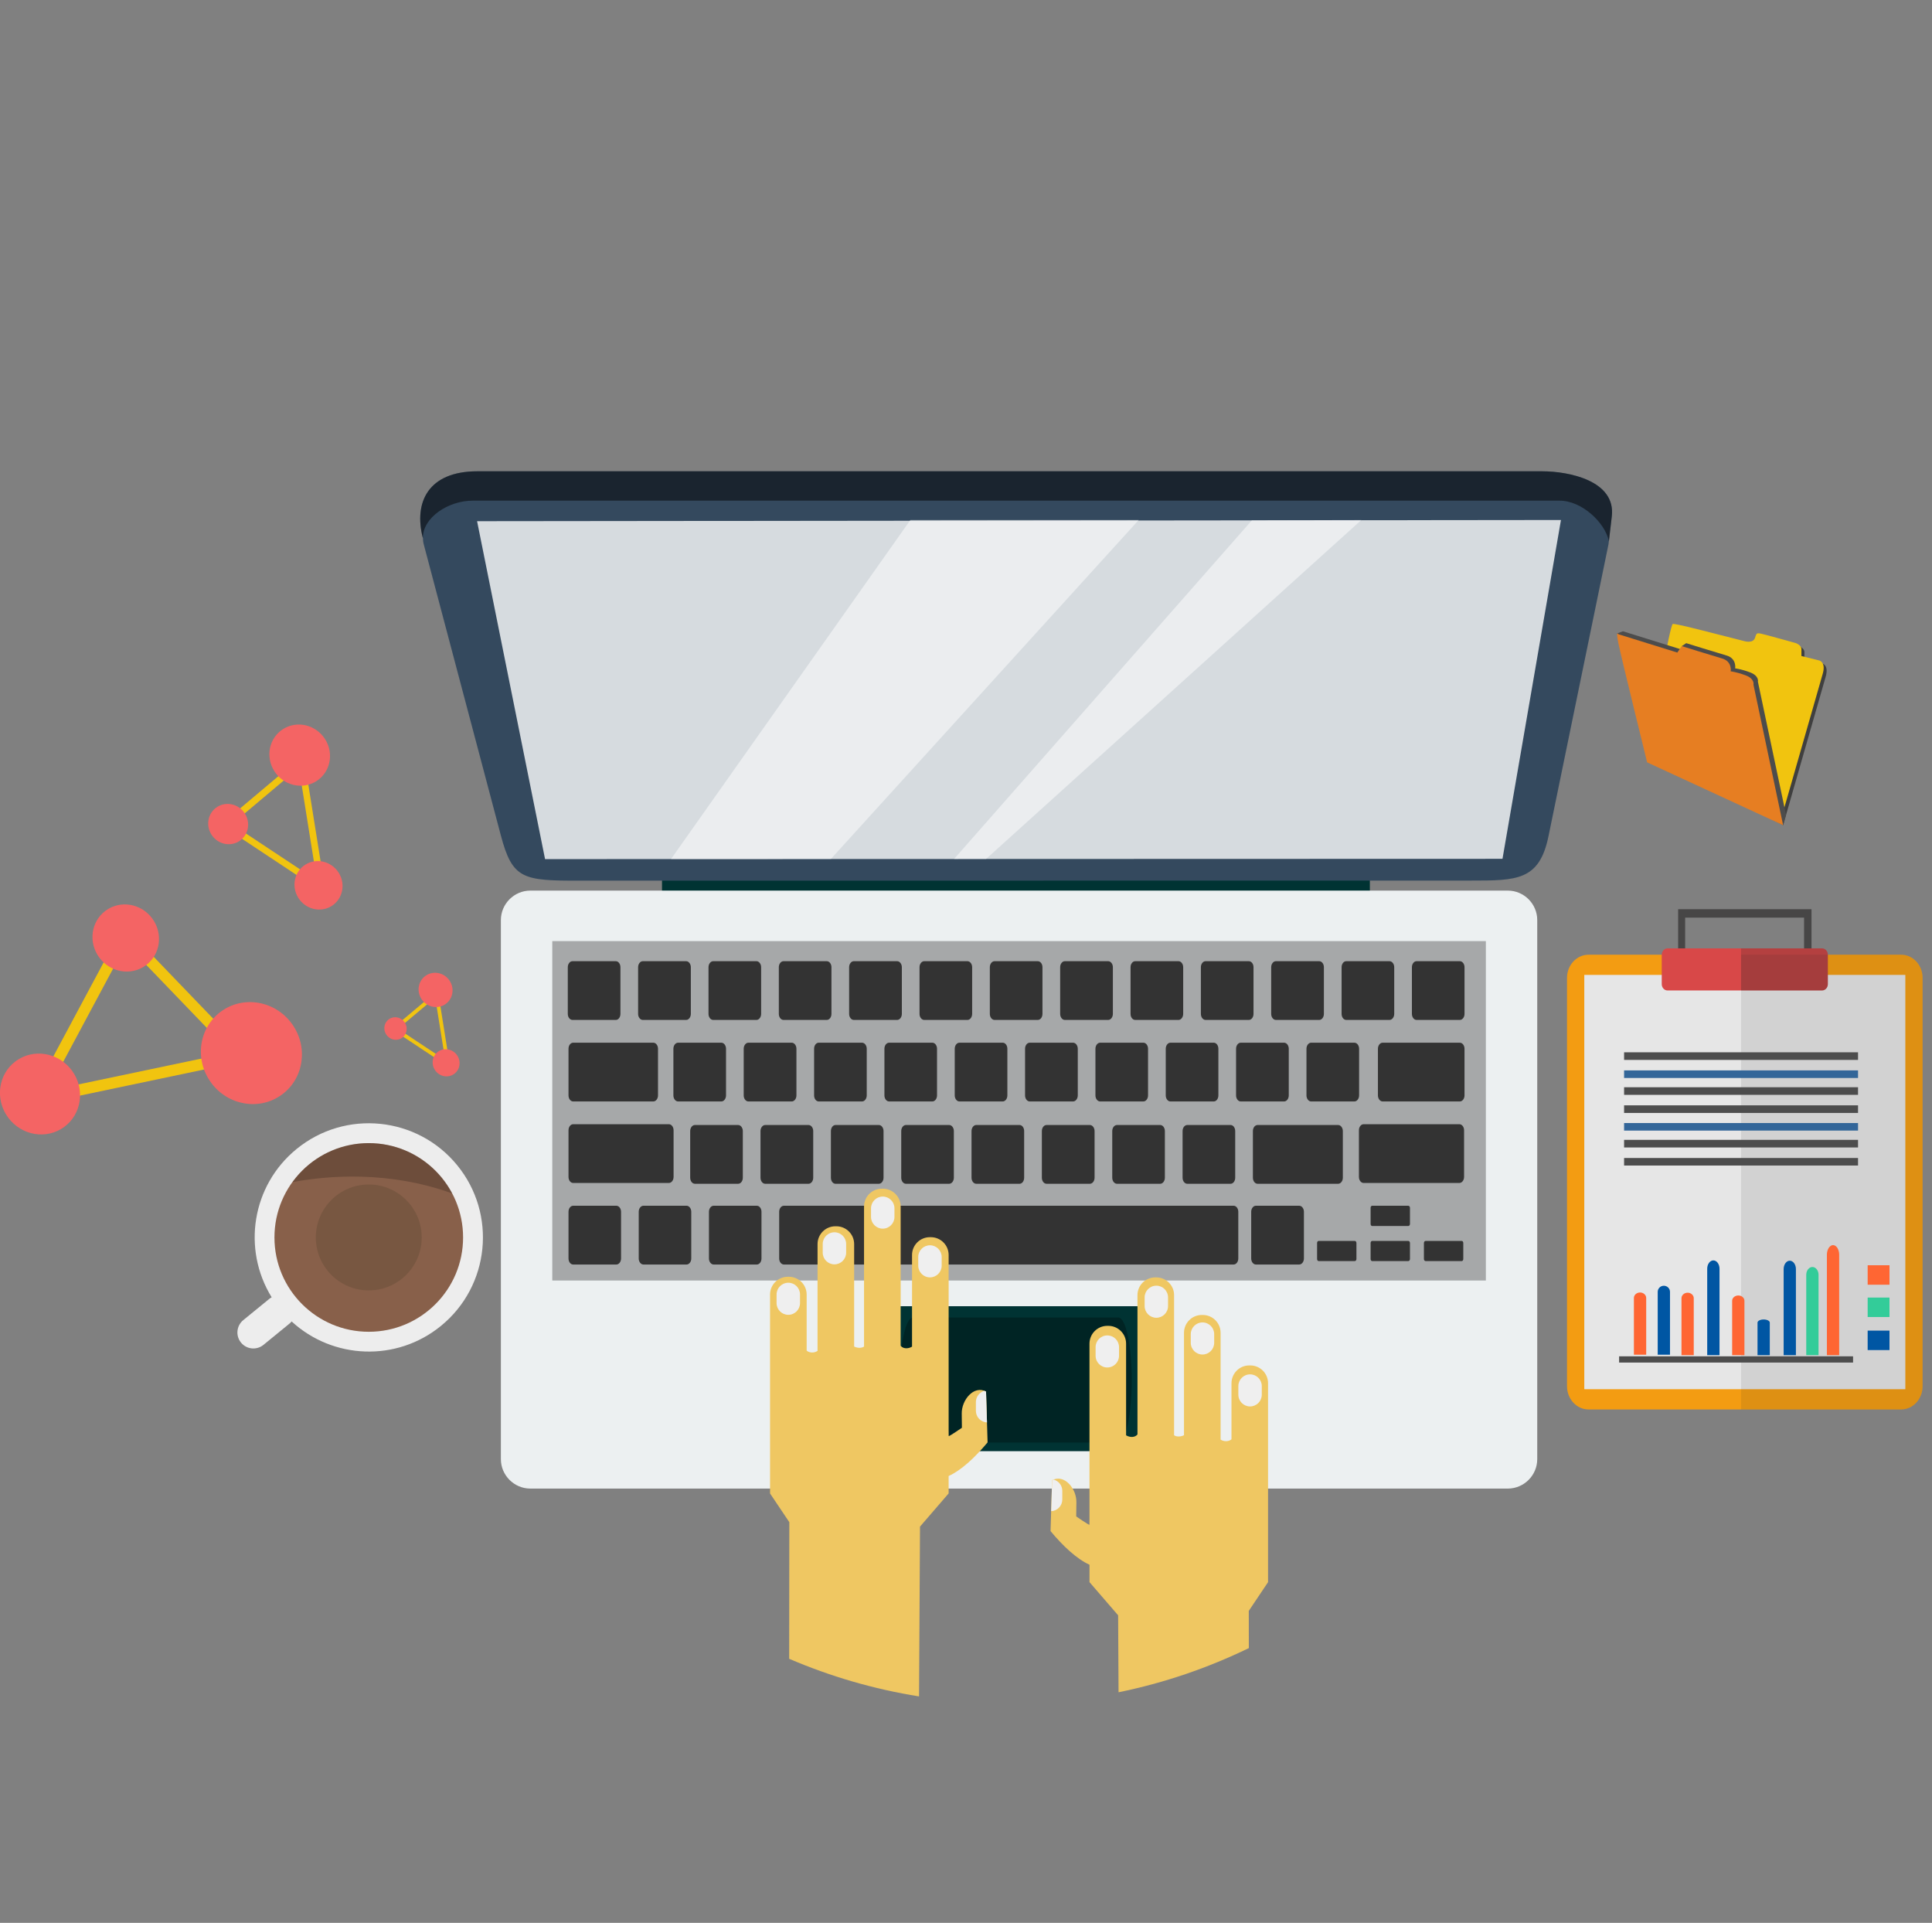 <?xml version="1.0" encoding="utf-8"?>
<!-- Generator: Adobe Illustrator 16.0.0, SVG Export Plug-In . SVG Version: 6.00 Build 0)  -->
<!DOCTYPE svg PUBLIC "-//W3C//DTD SVG 1.1//EN" "http://www.w3.org/Graphics/SVG/1.1/DTD/svg11.dtd">
<svg version="1.1" id="Layer_1" xmlns="http://www.w3.org/2000/svg" xmlns:xlink="http://www.w3.org/1999/xlink" x="0px" y="0px"
	 width="205px" height="204px" viewBox="0 0 205 204" enable-background="new 0 0 205 204" xml:space="preserve">
<rect x="0" y="0" width="205" height="204" fill="#808080" stroke="none"/>
<g id="User_Frendly">
	<g id="Laptop_5_">
		<g>
			<rect x="70.244" y="92.443" fill="#003333" width="75.109" height="3.486"/>
			<path fill="#34495E" d="M163.623,50H50.649c-5.179,0-6.777,3.252-5.778,7.093c-0.001-0.046,0.008-0.091,0.01-0.138
				c-0.011,0.259,0.01,0.523,0.081,0.792l8.176,30.863c1.236,4.686,2.345,4.831,8.44,4.823l94.459-0.01
				c4.906,0,7.297,0.01,8.268-4.696l6.368-30.98c0.022-0.119,0.034-0.236,0.043-0.354c0.001,0.003,0.002,0.006,0.003,0.008
				l0.307-2.625C171.463,51.009,166.501,50,163.623,50z M44.929,56.543c-0.013,0.073-0.028,0.146-0.036,0.22
				C44.901,56.69,44.916,56.617,44.929,56.543z M45.175,55.826c-0.018,0.037-0.039,0.07-0.054,0.106
				C45.137,55.896,45.157,55.863,45.175,55.826z M45.035,56.161c-0.021,0.06-0.044,0.119-0.061,0.179
				C44.992,56.279,45.015,56.221,45.035,56.161z M49.646,53.139c0.17-0.015,0.342-0.023,0.513-0.023
				C49.989,53.116,49.817,53.124,49.646,53.139z M46.506,54.307c0.011-0.008,0.022-0.017,0.035-0.026
				C46.528,54.29,46.517,54.298,46.506,54.307z M46.876,54.059c0.024-0.015,0.047-0.03,0.072-0.045
				C46.923,54.029,46.901,54.044,46.876,54.059z M47.281,53.831c0.036-0.019,0.071-0.037,0.108-0.055
				C47.352,53.794,47.316,53.812,47.281,53.831z M47.715,53.627c0.047-0.021,0.095-0.04,0.143-0.058
				C47.81,53.587,47.762,53.606,47.715,53.627z M48.173,53.453c0.061-0.021,0.123-0.039,0.183-0.058
				C48.296,53.414,48.233,53.432,48.173,53.453z M48.649,53.311c0.078-0.019,0.156-0.034,0.231-0.051
				C48.805,53.276,48.727,53.292,48.649,53.311z M49.143,53.206c0.099-0.017,0.2-0.028,0.299-0.04
				C49.342,53.177,49.242,53.188,49.143,53.206z"/>
			<path opacity="0.5" enable-background="new    " d="M50.649,50h112.974c2.878,0,7.84,1.009,7.402,4.777l-0.308,2.625
				c-0.418-1.952-2.853-4.286-5.241-4.286H50.159c-2.599,0-5.315,1.798-5.288,3.978C43.872,53.252,45.47,50,50.649,50L50.649,50z"/>
			<polygon opacity="0.8" fill="#FFFFFF" enable-background="new    " points="50.622,55.295 165.63,55.168 159.426,91.115 
				57.835,91.145 			"/>
			<path fill="#ECF0F1" d="M56.272,94.486h103.716c1.719,0,3.125,1.408,3.125,3.125v57.191c0,1.718-1.406,3.125-3.125,3.125H56.272
				c-1.717,0-3.125-1.407-3.125-3.125V97.611C53.148,95.895,54.555,94.486,56.272,94.486L56.272,94.486z"/>
			<rect x="93.437" y="138.58" fill="#003333" width="29.377" height="15.379"/>
			<rect x="58.601" y="99.844" opacity="0.3" enable-background="new    " width="99.06" height="36.01"/>
			<path opacity="0.3" enable-background="new    " d="M120.086,146.414c0,3.66-0.633,6.629-1.414,6.629H96.868
				c-0.782,0-1.415-2.969-1.415-6.629l0,0c0-3.66,0.633-6.631,1.415-6.631h21.804C119.453,139.783,120.086,142.754,120.086,146.414
				L120.086,146.414z"/>
		</g>
		<g id="Light_4_">
			<polygon opacity="0.5" fill="#FFFFFF" enable-background="new    " points="120.825,55.172 96.598,55.168 71.201,91.137 
				88.166,91.129 			"/>
			<polygon opacity="0.5" fill="#FFFFFF" enable-background="new    " points="132.834,55.203 101.237,91.129 104.634,91.127 
				144.443,55.176 			"/>
		</g>
		<g id="Keyboard_5_">
			<path fill="#333333" d="M60.745,101.975h4.599c0.271,0,0.488,0.289,0.488,0.639v4.952c0,0.351-0.216,0.642-0.488,0.642h-4.599
				c-0.273,0-0.498-0.291-0.498-0.642v-4.952C60.248,102.264,60.472,101.975,60.745,101.975L60.745,101.975z"/>
			<path fill="#333333" d="M68.206,101.975h4.599c0.272,0,0.498,0.289,0.498,0.639v4.952c0,0.351-0.226,0.642-0.498,0.642h-4.599
				c-0.271,0-0.498-0.291-0.498-0.642v-4.952C67.708,102.264,67.934,101.975,68.206,101.975L68.206,101.975z"/>
			<path fill="#333333" d="M75.676,101.975h4.589c0.271,0,0.497,0.289,0.497,0.639v4.952c0,0.351-0.225,0.642-0.497,0.642h-4.589
				c-0.272,0-0.498-0.291-0.498-0.642v-4.952C75.178,102.264,75.404,101.975,75.676,101.975L75.676,101.975z"/>
			<path fill="#333333" d="M83.136,101.975h4.589c0.281,0,0.498,0.289,0.498,0.639v4.952c0,0.351-0.216,0.642-0.498,0.642h-4.589
				c-0.272,0-0.497-0.291-0.497-0.642v-4.952C82.639,102.264,82.864,101.975,83.136,101.975L83.136,101.975z"/>
			<path fill="#333333" d="M90.597,101.975h4.598c0.272,0,0.498,0.289,0.498,0.639v4.952c0,0.351-0.225,0.642-0.498,0.642h-4.598
				c-0.273,0-0.498-0.291-0.498-0.642v-4.952C90.1,102.264,90.324,101.975,90.597,101.975L90.597,101.975z"/>
			<path fill="#333333" d="M98.066,101.975h4.59c0.272,0,0.496,0.289,0.496,0.639v4.952c0,0.351-0.224,0.642-0.496,0.642h-4.59
				c-0.272,0-0.497-0.291-0.497-0.642v-4.952C97.57,102.264,97.794,101.975,98.066,101.975L98.066,101.975z"/>
			<path fill="#333333" d="M105.527,101.975h4.588c0.281,0,0.498,0.289,0.498,0.639v4.952c0,0.351-0.217,0.642-0.498,0.642h-4.588
				c-0.272,0-0.498-0.291-0.498-0.642v-4.952C105.029,102.264,105.255,101.975,105.527,101.975L105.527,101.975z"/>
			<path fill="#333333" d="M112.986,101.975h4.6c0.273,0,0.498,0.289,0.498,0.639v4.952c0,0.351-0.225,0.642-0.498,0.642h-4.6
				c-0.271,0-0.495-0.291-0.495-0.642v-4.952C112.491,102.264,112.716,101.975,112.986,101.975L112.986,101.975z"/>
			<path fill="#333333" d="M120.459,101.975h4.589c0.271,0,0.497,0.289,0.497,0.639v4.952c0,0.351-0.227,0.642-0.497,0.642h-4.589
				c-0.283,0-0.499-0.291-0.499-0.642v-4.952C119.96,102.264,120.176,101.975,120.459,101.975L120.459,101.975z"/>
			<path fill="#333333" d="M127.919,101.975h4.588c0.283,0,0.5,0.289,0.5,0.639v4.952c0,0.351-0.217,0.642-0.5,0.642h-4.588
				c-0.272,0-0.496-0.291-0.496-0.642v-4.952C127.423,102.264,127.646,101.975,127.919,101.975L127.919,101.975z"/>
			<path fill="#333333" d="M135.381,101.975h4.6c0.271,0,0.494,0.289,0.494,0.639v4.952c0,0.351-0.224,0.642-0.494,0.642h-4.6
				c-0.273,0-0.498-0.291-0.498-0.642v-4.952C134.883,102.264,135.107,101.975,135.381,101.975L135.381,101.975z"/>
			<path fill="#333333" d="M71.95,110.623h4.59c0.271,0,0.497,0.289,0.497,0.641v4.951c0,0.35-0.225,0.641-0.497,0.641h-4.59
				c-0.272,0-0.497-0.291-0.497-0.641v-4.951C71.453,110.912,71.678,110.623,71.95,110.623L71.95,110.623z"/>
			<path fill="#333333" d="M79.41,110.623h4.599c0.272,0,0.498,0.289,0.498,0.641v4.951c0,0.35-0.225,0.641-0.498,0.641H79.41
				c-0.272,0-0.497-0.291-0.497-0.641v-4.951C78.914,110.912,79.138,110.623,79.41,110.623L79.41,110.623z"/>
			<path fill="#333333" d="M86.871,110.623h4.598c0.272,0,0.498,0.289,0.498,0.641v4.951c0,0.35-0.225,0.641-0.498,0.641h-4.598
				c-0.272,0-0.488-0.291-0.488-0.641v-4.951C86.383,110.912,86.599,110.623,86.871,110.623L86.871,110.623z"/>
			<path fill="#333333" d="M94.341,110.623h4.589c0.272,0,0.496,0.289,0.496,0.641v4.951c0,0.35-0.224,0.641-0.496,0.641h-4.589
				c-0.272,0-0.497-0.291-0.497-0.641v-4.951C93.844,110.912,94.069,110.623,94.341,110.623L94.341,110.623z"/>
			<path fill="#333333" d="M101.802,110.623h4.597c0.271,0,0.49,0.289,0.49,0.641v4.951c0,0.35-0.219,0.641-0.49,0.641h-4.597
				c-0.272,0-0.497-0.291-0.497-0.641v-4.951C101.305,110.912,101.53,110.623,101.802,110.623L101.802,110.623z"/>
			<path fill="#333333" d="M109.262,110.623h4.6c0.272,0,0.498,0.289,0.498,0.641v4.951c0,0.35-0.226,0.641-0.498,0.641h-4.6
				c-0.271,0-0.496-0.291-0.496-0.641v-4.951C108.766,110.912,108.988,110.623,109.262,110.623L109.262,110.623z"/>
			<path fill="#333333" d="M116.732,110.623h4.59c0.271,0,0.494,0.289,0.494,0.641v4.951c0,0.35-0.224,0.641-0.494,0.641h-4.59
				c-0.271,0-0.498-0.291-0.498-0.641v-4.951C116.234,110.912,116.461,110.623,116.732,110.623L116.732,110.623z"/>
			<path fill="#333333" d="M124.191,110.623h4.6c0.273,0,0.488,0.289,0.488,0.641v4.951c0,0.35-0.215,0.641-0.488,0.641h-4.6
				c-0.271,0-0.496-0.291-0.496-0.641v-4.951C123.695,110.912,123.92,110.623,124.191,110.623L124.191,110.623z"/>
			<path fill="#333333" d="M131.652,110.623h4.601c0.272,0,0.495,0.289,0.495,0.641v4.951c0,0.35-0.223,0.641-0.495,0.641h-4.601
				c-0.271,0-0.496-0.291-0.496-0.641v-4.951C131.156,110.912,131.381,110.623,131.652,110.623L131.652,110.623z"/>
			<path fill="#333333" d="M139.124,110.623h4.59c0.271,0,0.497,0.289,0.497,0.641v4.951c0,0.35-0.227,0.641-0.497,0.641h-4.59
				c-0.272,0-0.498-0.291-0.498-0.641v-4.951C138.626,110.912,138.852,110.623,139.124,110.623L139.124,110.623z"/>
			<path fill="#333333" d="M142.852,101.975h4.586c0.271,0,0.5,0.289,0.5,0.639v4.952c0,0.351-0.229,0.642-0.5,0.642h-4.586
				c-0.281,0-0.498-0.291-0.498-0.642v-4.952C142.354,102.264,142.568,101.975,142.852,101.975L142.852,101.975z"/>
			<path fill="#333333" d="M150.309,101.975h4.592c0.271,0,0.496,0.289,0.496,0.639v4.952c0,0.351-0.225,0.642-0.496,0.642h-4.592
				c-0.271,0-0.494-0.291-0.494-0.642v-4.952C149.813,102.264,150.036,101.975,150.309,101.975L150.309,101.975z"/>
			<path fill="#333333" d="M146.706,110.623h8.194c0.271,0,0.496,0.289,0.496,0.641v4.951c0,0.35-0.226,0.641-0.496,0.641h-8.194
				c-0.271,0-0.497-0.291-0.497-0.641v-4.951C146.209,110.912,146.436,110.623,146.706,110.623L146.706,110.623z"/>
			<path fill="#333333" d="M60.82,110.623h8.503c0.272,0,0.497,0.289,0.497,0.641v4.951c0,0.35-0.225,0.641-0.497,0.641H60.82
				c-0.282,0-0.497-0.291-0.497-0.641v-4.951C60.323,110.912,60.538,110.623,60.82,110.623L60.82,110.623z"/>
			<path fill="#333333" d="M60.82,119.271h10.154c0.272,0,0.498,0.289,0.498,0.641v4.953c0,0.35-0.226,0.639-0.498,0.639H60.82
				c-0.282,0-0.497-0.289-0.497-0.639v-4.953C60.323,119.561,60.538,119.271,60.82,119.271L60.82,119.271z"/>
			<path fill="#333333" d="M60.82,127.92h4.58c0.272,0,0.498,0.291,0.498,0.641v4.953c0,0.351-0.225,0.642-0.498,0.642h-4.58
				c-0.282,0-0.497-0.291-0.497-0.642v-4.953C60.323,128.211,60.538,127.92,60.82,127.92L60.82,127.92z"/>
			<path fill="#333333" d="M68.271,127.92h4.58c0.271,0,0.498,0.291,0.498,0.641v4.953c0,0.351-0.227,0.642-0.498,0.642h-4.58
				c-0.271,0-0.498-0.291-0.498-0.642v-4.953C67.773,128.211,68,127.92,68.271,127.92L68.271,127.92z"/>
			<path fill="#333333" d="M75.722,127.92h4.579c0.283,0,0.498,0.291,0.498,0.641v4.953c0,0.351-0.215,0.642-0.498,0.642h-4.579
				c-0.272,0-0.497-0.291-0.497-0.642v-4.953C75.225,128.211,75.45,127.92,75.722,127.92L75.722,127.92z"/>
			<path fill="#333333" d="M83.174,127.92h47.719c0.28,0,0.5,0.291,0.5,0.641v4.953c0,0.351-0.22,0.642-0.5,0.642H83.174
				c-0.272,0-0.498-0.291-0.498-0.642v-4.953C82.677,128.211,82.902,127.92,83.174,127.92L83.174,127.92z"/>
			<path fill="#333333" d="M73.733,119.355h4.588c0.273,0,0.498,0.291,0.498,0.641v4.951c0,0.352-0.224,0.643-0.498,0.643h-4.588
				c-0.273,0-0.498-0.291-0.498-0.643v-4.951C73.235,119.646,73.46,119.355,73.733,119.355L73.733,119.355z"/>
			<path fill="#333333" d="M81.193,119.355h4.598c0.272,0,0.498,0.291,0.498,0.641v4.951c0,0.352-0.225,0.643-0.498,0.643h-4.598
				c-0.271,0-0.498-0.291-0.498-0.643v-4.951C80.696,119.646,80.922,119.355,81.193,119.355L81.193,119.355z"/>
			<path fill="#333333" d="M88.654,119.355h4.599c0.272,0,0.497,0.291,0.497,0.641v4.951c0,0.352-0.225,0.643-0.497,0.643h-4.599
				c-0.272,0-0.488-0.291-0.488-0.643v-4.951C88.166,119.646,88.382,119.355,88.654,119.355L88.654,119.355z"/>
			<path fill="#333333" d="M96.125,119.355h4.589c0.272,0,0.497,0.291,0.497,0.641v4.951c0,0.352-0.225,0.643-0.497,0.643h-4.589
				c-0.273,0-0.497-0.291-0.497-0.643v-4.951C95.627,119.646,95.852,119.355,96.125,119.355L96.125,119.355z"/>
			<path fill="#333333" d="M103.585,119.355h4.599c0.271,0,0.487,0.291,0.487,0.641v4.951c0,0.352-0.216,0.643-0.487,0.643h-4.599
				c-0.271,0-0.498-0.291-0.498-0.643v-4.951C103.087,119.646,103.313,119.355,103.585,119.355L103.585,119.355z"/>
			<path fill="#333333" d="M111.045,119.355h4.598c0.273,0,0.5,0.291,0.5,0.641v4.951c0,0.352-0.227,0.643-0.5,0.643h-4.598
				c-0.271,0-0.496-0.291-0.496-0.643v-4.951C110.549,119.646,110.771,119.355,111.045,119.355L111.045,119.355z"/>
			<path fill="#333333" d="M118.518,119.355h4.59c0.271,0,0.494,0.291,0.494,0.641v4.951c0,0.352-0.225,0.643-0.494,0.643h-4.59
				c-0.272,0-0.5-0.291-0.5-0.643v-4.951C118.018,119.646,118.244,119.355,118.518,119.355L118.518,119.355z"/>
			<path fill="#333333" d="M125.977,119.355h4.598c0.273,0,0.49,0.291,0.49,0.641v4.951c0,0.352-0.217,0.643-0.49,0.643h-4.598
				c-0.271,0-0.496-0.291-0.496-0.643v-4.951C125.479,119.646,125.704,119.355,125.977,119.355L125.977,119.355z"/>
			<path fill="#333333" d="M133.438,119.355h8.549c0.271,0,0.498,0.291,0.498,0.641v4.951c0,0.352-0.228,0.643-0.498,0.643h-8.549
				c-0.273,0-0.496-0.291-0.496-0.643v-4.951C132.939,119.646,133.163,119.355,133.438,119.355L133.438,119.355z"/>
			<path fill="#333333" d="M144.688,119.271h10.166c0.271,0,0.496,0.289,0.496,0.641v4.953c0,0.35-0.226,0.639-0.496,0.639h-10.166
				c-0.271,0-0.496-0.289-0.496-0.639v-4.953C144.189,119.561,144.416,119.271,144.688,119.271L144.688,119.271z"/>
			<path fill="#333333" d="M145.602,127.92h3.826c0.096,0,0.18,0.098,0.18,0.217v1.717c0,0.119-0.084,0.217-0.18,0.217h-3.826
				c-0.095,0-0.17-0.098-0.17-0.217v-1.717C145.432,128.018,145.507,127.92,145.602,127.92L145.602,127.92z"/>
			<path fill="#333333" d="M145.602,131.652h3.826c0.096,0,0.18,0.098,0.18,0.219v1.703c0,0.119-0.084,0.217-0.18,0.217h-3.826
				c-0.095,0-0.17-0.098-0.17-0.217v-1.703C145.432,131.75,145.507,131.652,145.602,131.652L145.602,131.652z"/>
			<path fill="#333333" d="M139.922,131.652h3.83c0.094,0,0.176,0.098,0.176,0.219v1.703c0,0.119-0.082,0.217-0.176,0.217h-3.83
				c-0.094,0-0.169-0.098-0.169-0.217v-1.703C139.753,131.75,139.828,131.652,139.922,131.652L139.922,131.652z"/>
			<path fill="#333333" d="M151.268,131.652h3.83c0.094,0,0.168,0.098,0.168,0.219v1.703c0,0.119-0.074,0.217-0.168,0.217h-3.83
				c-0.095,0-0.179-0.098-0.179-0.217v-1.703C151.089,131.75,151.173,131.652,151.268,131.652L151.268,131.652z"/>
			<path fill="#333333" d="M133.259,127.92h4.599c0.272,0,0.498,0.291,0.498,0.641v4.953c0,0.351-0.226,0.642-0.498,0.642h-4.599
				c-0.272,0-0.497-0.291-0.497-0.642v-4.953C132.762,128.211,132.986,127.92,133.259,127.92L133.259,127.92z"/>
		</g>
	</g>
	<g id="Hand_1_">
		<path fill="#EFC762" d="M102.048,150l0.017,1.475c0,0-1.292,0.894-1.401,0.887l-0.006-0.635v-0.789v-17.793
			c0-1.045-0.846-1.889-1.889-1.889h-0.106c-1.043,0-1.889,0.844-1.889,1.889v9.724c-0.407,0.241-0.926,0.248-1.208-0.091V128
			c0-1.043-0.846-1.889-1.89-1.889h-0.105c-1.043,0-1.89,0.846-1.89,1.889v14.859c-0.275,0.195-0.733,0.162-1.049-0.004V131.99
			c0-1.045-0.847-1.891-1.89-1.891h-0.105c-1.043,0-1.889,0.846-1.889,1.891v11.332c-0.367,0.238-0.859,0.219-1.156-0.029v-5.949
			c0-1.045-0.846-1.889-1.889-1.889h-0.105c-1.044,0-1.89,0.844-1.89,1.889v12.754v5.826v2.521l2.045,3.049l-0.016,14.492
			c4.348,1.865,8.966,3.221,13.78,3.992l0.103-18.017l3.037-3.519v-1.848c1.348-0.609,2.802-1.971,4.133-3.568l-0.163-5.393
			C103.328,146.928,102.009,148.543,102.048,150z"/>
		<path fill="#EFC762" d="M132.664,144.861h-0.105c-1.045,0-1.889,0.848-1.889,1.891v5.949c-0.299,0.248-0.789,0.268-1.156,0.031
			v-11.334c0-1.043-0.845-1.89-1.889-1.89h-0.105c-1.043,0-1.889,0.847-1.889,1.89v10.865c-0.316,0.166-0.775,0.2-1.051,0.006
			v-14.861c0-1.043-0.848-1.887-1.891-1.887h-0.104c-1.045,0-1.891,0.844-1.891,1.887v14.779c-0.281,0.338-0.801,0.332-1.207,0.088
			v-9.723c0-1.044-0.846-1.89-1.889-1.89h-0.106c-1.042,0-1.89,0.846-1.89,1.89v17.795v0.786l-0.006,0.636
			c-0.109,0.006-1.402-0.886-1.402-0.886l0.019-1.479c0.039-1.455-1.278-3.07-2.58-2.359l-0.161,5.394
			c1.329,1.596,2.785,2.957,4.133,3.567v1.847l3.037,3.518l0.045,8.166c4.854-0.992,9.487-2.582,13.824-4.686l-0.005-3.949
			l2.045-3.049v-2.521v-5.826v-12.756C134.552,145.709,133.706,144.861,132.664,144.861z"/>
		<path fill="#EFEFEF" d="M84.888,138.25c0,0.686-0.556,1.242-1.243,1.242l0,0c-0.687,0-1.244-0.557-1.244-1.242v-0.918
			c0-0.686,0.557-1.244,1.244-1.244l0,0c0.687,0,1.243,0.559,1.243,1.244V138.25z"/>
		<path fill="#EFEFEF" d="M89.784,132.895c0,0.688-0.557,1.244-1.243,1.244l0,0c-0.687,0-1.244-0.557-1.244-1.244v-0.916
			c0-0.688,0.557-1.244,1.244-1.244l0,0c0.686,0,1.243,0.558,1.243,1.244V132.895z"/>
		<path fill="#EFEFEF" d="M94.909,129.109c0,0.686-0.557,1.242-1.243,1.242l0,0c-0.687,0-1.243-0.558-1.243-1.242v-0.918
			c0-0.688,0.556-1.244,1.243-1.244l0,0c0.687,0,1.243,0.557,1.243,1.244V129.109z"/>
		<path fill="#EFEFEF" d="M99.919,134.275c0,0.688-0.556,1.246-1.243,1.246l0,0c-0.687,0-1.244-0.56-1.244-1.246v-0.916
			c0-0.688,0.557-1.244,1.244-1.244l0,0c0.687,0,1.243,0.557,1.243,1.244V134.275L99.919,134.275z"/>
		<path fill="#EFEFEF" d="M103.548,148.754v0.918c0,0.666,0.521,1.205,1.179,1.24l-0.1-3.275c-0.057-0.029-0.113-0.057-0.172-0.08
			C103.934,147.705,103.548,148.184,103.548,148.754z"/>
		<path fill="#EFEFEF" d="M112.718,158.17v0.918c0,0.664-0.522,1.207-1.179,1.24l0.1-3.275c0.059-0.031,0.115-0.057,0.172-0.078
			C112.335,157.121,112.718,157.6,112.718,158.17z"/>
		<path fill="#EFEFEF" d="M118.738,143.838c0,0.688-0.559,1.242-1.244,1.242l0,0c-0.686,0-1.242-0.555-1.242-1.242v-0.918
			c0-0.686,0.557-1.242,1.242-1.242l0,0c0.688,0,1.244,0.557,1.244,1.242V143.838z"/>
		<path fill="#EFEFEF" d="M123.938,138.561c0,0.687-0.556,1.244-1.24,1.244l0,0c-0.688,0-1.244-0.559-1.244-1.244v-0.918
			c0-0.688,0.556-1.242,1.244-1.242l0,0c0.686,0,1.24,0.556,1.24,1.242V138.561z"/>
		<path fill="#EFEFEF" d="M128.835,142.461c0,0.688-0.556,1.244-1.244,1.244l0,0c-0.685,0-1.241-0.557-1.241-1.244v-0.916
			c0-0.688,0.558-1.246,1.241-1.246l0,0c0.688,0,1.244,0.559,1.244,1.246V142.461z"/>
		<path fill="#EFEFEF" d="M133.885,147.969c0,0.686-0.558,1.244-1.244,1.244l0,0c-0.686,0-1.242-0.559-1.242-1.244v-0.918
			c0-0.686,0.558-1.242,1.242-1.242l0,0c0.688,0,1.244,0.558,1.244,1.242V147.969z"/>
	</g>
	<g id="Point_1_">
		<g>
			<polygon fill="#F1C40F" points="8.003,116.336 7.731,115.172 23.384,111.885 23.655,113.047 			"/>
			<polygon fill="#F1C40F" points="12.922,99.67 13.754,98.854 25.12,110.67 24.287,111.484 			"/>
			<polygon fill="#F1C40F" points="11.791,100.623 12.831,101.213 5.28,115.32 4.241,114.73 			"/>
			
				<ellipse transform="matrix(-0.593 -0.805 0.805 -0.593 -86.653 188.314)" fill="#F46464" cx="4.257" cy="116.053" rx="4.335" ry="4.205"/>
			
				<ellipse transform="matrix(-0.593 -0.805 0.805 -0.593 -58.837 169.261)" fill="#F46464" cx="13.348" cy="99.497" rx="3.6" ry="3.493"/>
			
				<ellipse transform="matrix(-0.593 -0.805 0.805 -0.593 -47.426 199.445)" fill="#F46464" cx="26.68" cy="111.706" rx="5.466" ry="5.305"/>
		</g>
		<g>
			<polygon fill="#F1C40F" points="42.32,109.682 42.531,109.35 47.108,112.383 46.897,112.717 			"/>
			<g>
				<polygon fill="#F1C40F" points="47.486,111.496 47.095,111.549 46.23,106.143 46.622,106.09 				"/>
				
					<rect x="43.739" y="104.718" transform="matrix(-0.643 -0.766 0.766 -0.643 -10.017 210.118)" fill="#F1C40F" width="0.403" height="5.349"/>
				<path fill="#F46464" d="M46.557,111.527c0.661-0.416,1.545-0.201,1.977,0.477c0.431,0.68,0.243,1.566-0.418,1.98
					c-0.661,0.416-1.544,0.201-1.976-0.478C45.709,112.828,45.895,111.941,46.557,111.527z"/>
				<path fill="#F46464" d="M41.32,108.096c0.548-0.344,1.284-0.166,1.642,0.398c0.358,0.563,0.202,1.301-0.347,1.646
					c-0.549,0.342-1.284,0.166-1.643-0.398C40.615,109.178,40.771,108.439,41.32,108.096z"/>
				<path fill="#F46464" d="M45.234,103.471c0.834-0.522,1.95-0.254,2.493,0.604c0.544,0.856,0.308,1.975-0.525,2.498
					c-0.835,0.522-1.951,0.254-2.494-0.604C44.165,105.113,44.4,103.992,45.234,103.471z"/>
			</g>
		</g>
		<g>
			<polygon fill="#F1C40F" points="34.064,91.676 33.367,91.771 31.823,82.116 32.521,82.022 			"/>
			<polygon fill="#F1C40F" points="24.303,87.695 23.842,87.143 31.147,80.994 31.609,81.546 			"/>
			<polygon fill="#F1C40F" points="24.84,88.435 25.215,87.844 33.389,93.26 33.014,93.852 			"/>
			<path fill="#F46464" d="M32.405,91.729c1.18-0.74,2.76-0.357,3.529,0.855c0.769,1.213,0.435,2.797-0.746,3.537
				c-1.18,0.74-2.759,0.359-3.527-0.854C30.891,94.053,31.224,92.469,32.405,91.729z"/>
			<path fill="#F46464" d="M23.054,85.603c0.98-0.615,2.292-0.297,2.932,0.711c0.638,1.007,0.361,2.322-0.619,2.938
				c-0.981,0.615-2.293,0.298-2.932-0.71C21.796,87.535,22.074,86.219,23.054,85.603z"/>
			<path fill="#F46464" d="M30.045,77.344c1.489-0.935,3.482-0.452,4.451,1.078c0.97,1.529,0.549,3.527-0.938,4.462
				c-1.489,0.935-3.483,0.452-4.453-1.077C28.134,80.276,28.555,78.279,30.045,77.344z"/>
		</g>
	</g>
	<g id="Document_3_">
		<path fill="#3F3F3F" d="M177.082,69.494c0,0,0.577-2.991,0.734-2.991c0.158,0,0.733,0.087,3.147,0.7
			c2.413,0.613,4.461,1.137,4.461,1.137s0.892,0.263,1.103-0.342c0.209-0.603,0.104-0.603,1.313-0.288
			c1.207,0.314,3.042,0.838,3.042,0.838s0.578,0.21,0.578,0.631c0,0.42,0,0.734,0,0.734l1.89,0.473c0,0,0.733,0.157,0.367,1.417
			c-0.367,1.259-4.514,15.742-4.514,15.742L177.082,69.494z"/>
		<path fill="#F1C40F" d="M176.768,69.18c0,0,0.576-2.991,0.734-2.991c0.157,0,0.734,0.087,3.146,0.7
			c2.416,0.612,4.461,1.136,4.461,1.136s0.894,0.263,1.104-0.34c0.21-0.604,0.104-0.604,1.313-0.289
			c1.207,0.315,3.045,0.84,3.045,0.84s0.574,0.209,0.574,0.629c0,0.42,0,0.735,0,0.735l1.892,0.472c0,0,0.733,0.157,0.366,1.417
			c-0.366,1.259-4.514,15.743-4.514,15.743L176.768,69.18z"/>
		<path fill="#4C4C4C" d="M189.514,86.462l-2.986-14.134c0,0,0.158-0.629-0.84-0.998c-0.996-0.367-1.573-0.42-1.573-0.42
			s0.176-1.049-0.908-1.365c-1.086-0.314-4.286-1.311-4.286-1.311l-0.473,0.314v0.368l-6.244-1.941l-0.612,0.227l3.656,13.364
			l13.957,6.979L189.514,86.462z"/>
		<path fill="#E67E22" d="M189.203,87.546l-3.146-14.903c0,0,0.156-0.63-0.841-0.998c-0.997-0.367-1.575-0.419-1.575-0.419
			s0.178-1.05-0.908-1.365s-4.285-1.313-4.285-1.313l-0.473,0.683l-6.244-1.942c0,0-0.314-0.525,0,0.997s3.043,12.594,3.043,12.594
			L189.203,87.546z"/>
	</g>
	<g id="Concept_1_">
		<g id="Board_1_">
			<path fill="#F39C12" d="M168.547,101.289h33.18c1.254,0,2.274,1.104,2.274,2.457v43.324c0,1.354-1.021,2.463-2.274,2.463h-33.18
				c-1.249,0-2.275-1.109-2.275-2.463v-43.324C166.271,102.393,167.298,101.289,168.547,101.289L168.547,101.289z"/>
			<rect x="168.105" y="103.43" fill="#E6E6E6" width="34.065" height="43.955"/>
			<polygon fill="#474646" points="178.064,96.461 192.214,96.461 192.214,103.43 191.426,103.43 191.426,97.354 178.807,97.354 
				178.807,103.43 178.064,103.43 			"/>
			<path fill="#D84848" d="M176.943,100.615h16.386c0.342,0,0.62,0.303,0.62,0.674v3.125c0,0.369-0.278,0.668-0.62,0.668h-16.386
				c-0.34,0-0.619-0.299-0.619-0.668v-3.125C176.324,100.918,176.604,100.615,176.943,100.615L176.943,100.615z"/>
			<path opacity="0.2" fill="#231F20" enable-background="new    " d="M184.74,100.615h8.589c0.342,0,0.62,0.303,0.62,0.674v3.125
				c0,0.369-0.278,0.668-0.62,0.668h-8.589V100.615z"/>
			<path opacity="0.1" fill="#231F20" enable-background="new    " d="M184.74,101.289h16.984c1.254,0,2.275,1.104,2.275,2.457
				v43.324c0,1.354-1.021,2.463-2.275,2.463H184.74V101.289z"/>
		</g>
		<g id="Paragraph_1_">
			<rect x="172.328" y="111.641" fill="#4D4D4D" width="24.824" height="0.808"/>
			<rect x="172.328" y="113.561" fill="#336699" width="24.824" height="0.806"/>
			<rect x="172.328" y="115.348" fill="#4D4D4D" width="24.824" height="0.807"/>
			<rect x="172.328" y="117.268" fill="#4D4D4D" width="24.824" height="0.808"/>
			<rect x="172.328" y="119.146" fill="#336699" width="24.824" height="0.801"/>
			<rect x="172.328" y="120.93" fill="#4D4D4D" width="24.824" height="0.807"/>
			<rect x="172.328" y="122.855" fill="#4D4D4D" width="24.824" height="0.799"/>
		</g>
		<g id="Diagram_1_">
			<rect x="171.8" y="143.896" fill="#4D4D4D" width="24.825" height="0.662"/>
			<path fill="#FF6633" d="M174.025,137.123L174.025,137.123c0.354,0,0.649,0.262,0.649,0.58v6.021h-1.305v-6.021
				C173.371,137.385,173.663,137.123,174.025,137.123L174.025,137.123z"/>
			<path fill="#0056A3" d="M176.547,136.408L176.547,136.408c0.357,0,0.652,0.291,0.652,0.645v6.672h-1.303v-6.672
				C175.896,136.699,176.188,136.408,176.547,136.408L176.547,136.408z"/>
			<path fill="#FF6633" d="M179.072,137.146L179.072,137.146c0.354,0,0.648,0.264,0.648,0.582v6.045h-1.302v-6.045
				C178.42,137.41,178.71,137.146,179.072,137.146L179.072,137.146z"/>
			<path fill="#0056A3" d="M181.802,133.719L181.802,133.719c0.356,0,0.652,0.396,0.652,0.883v9.172h-1.306v-9.172
				C181.148,134.115,181.439,133.719,181.802,133.719L181.802,133.719z"/>
			<path fill="#FF6633" d="M184.448,137.441L184.448,137.441c0.36,0,0.649,0.25,0.649,0.559v5.773h-1.303V138
				C183.796,137.691,184.091,137.441,184.448,137.441L184.448,137.441z"/>
			<path fill="#0056A3" d="M187.135,139.986h0.006c0.354,0,0.647,0.149,0.647,0.334v3.453h-1.302v-3.453
				C186.486,140.137,186.779,139.986,187.135,139.986L187.135,139.986z"/>
			<path fill="#0056A3" d="M189.907,133.752L189.907,133.752c0.36,0,0.653,0.398,0.653,0.883v9.139h-1.301v-9.139
				C189.262,134.15,189.55,133.752,189.907,133.752L189.907,133.752z"/>
			<path fill="#33CC99" d="M192.311,134.418L192.311,134.418c0.355,0,0.651,0.373,0.651,0.824v8.531h-1.305v-8.531
				C191.657,134.791,191.953,134.418,192.311,134.418L192.311,134.418z"/>
			<path fill="#FF6633" d="M194.501,132.098L194.501,132.098c0.36,0,0.651,0.459,0.651,1.023v10.652h-1.305v-10.652
				C193.848,132.557,194.145,132.098,194.501,132.098L194.501,132.098z"/>
			<rect x="198.173" y="134.234" fill="#FF6633" width="2.317" height="2.063"/>
			<rect x="198.173" y="137.662" fill="#33CC99" width="2.317" height="2.064"/>
			<rect x="198.173" y="141.168" fill="#0056A3" width="2.317" height="2.064"/>
		</g>
	</g>
	<g id="Cup_1_">
		<path fill="#EDEDED" d="M46.794,140.664c5.181-4.232,5.948-11.865,1.715-17.045c-4.234-5.18-11.864-5.949-17.044-1.715
			c-4.759,3.887-5.782,10.639-2.639,15.729c-0.084,0.047-0.169,0.1-0.247,0.164l-2.767,2.258c-0.723,0.594-0.831,1.66-0.239,2.385
			c0.592,0.726,1.66,0.832,2.384,0.24l2.766-2.26c0.084-0.068,0.156-0.145,0.223-0.223C35.31,144.213,42.068,144.525,46.794,140.664
			z"/>
		<circle fill="#88604A" cx="39.129" cy="131.283" r="10.008"/>
		<circle fill="#785741" cx="39.129" cy="131.284" r="5.618"/>
		<path opacity="0.2" enable-background="new    " d="M47.978,126.611c-0.305-0.578-0.67-1.135-1.1-1.66
			c-3.497-4.279-9.801-4.914-14.081-1.418c-0.684,0.561-1.264,1.197-1.759,1.881C34.768,124.717,41.213,124.174,47.978,126.611z"/>
	</g>
</g>
</svg>
